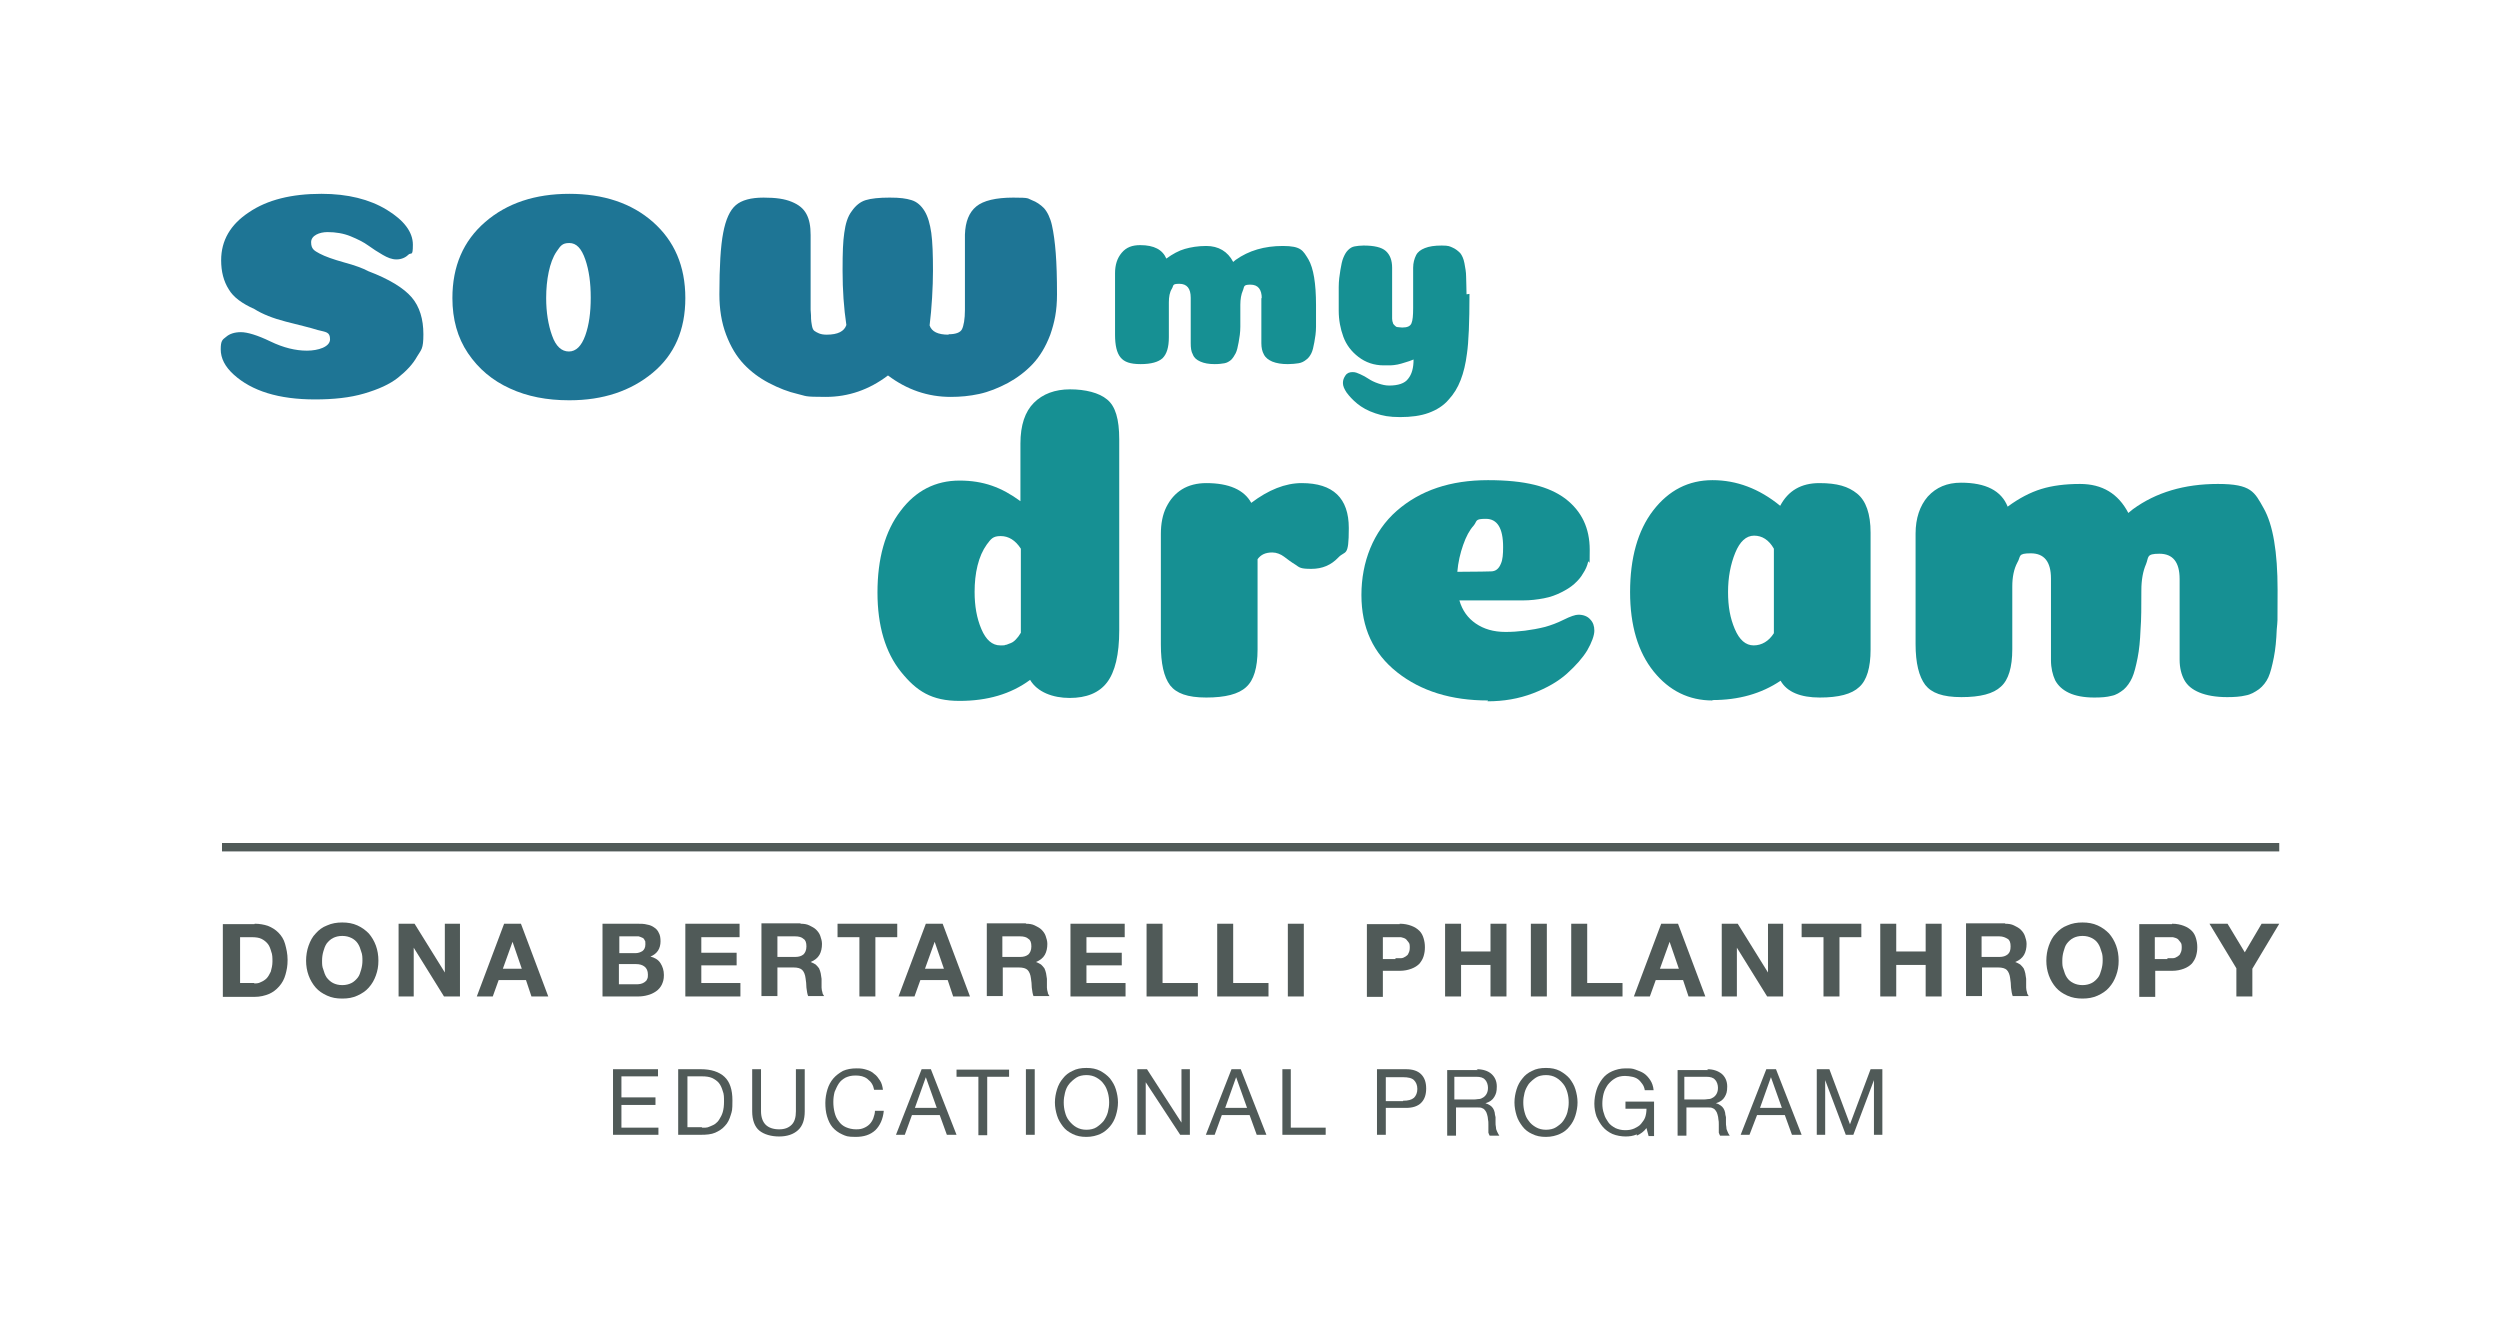 <?xml version="1.0" encoding="UTF-8"?>
<svg id="uuid-118bb543-b5ee-4046-a71d-29ee877712be" data-name="Layer 1" xmlns="http://www.w3.org/2000/svg" viewBox="0 0 594.6 316.4">
  <defs>
    <style>
      .uuid-3e328a3c-ace9-428b-b7b8-051ed55f828e {
        fill: #169093;
      }

      .uuid-3e328a3c-ace9-428b-b7b8-051ed55f828e, .uuid-6979aadf-fd11-4036-93af-7467d5c960c7, .uuid-2a3bc8df-867a-47cd-b845-41405a547dc3 {
        stroke-width: 0px;
      }

      .uuid-6979aadf-fd11-4036-93af-7467d5c960c7 {
        fill: #1e7595;
      }

      .uuid-2a3bc8df-867a-47cd-b845-41405a547dc3 {
        fill: #505a58;
      }
    </style>
  </defs>
  <g>
    <path class="uuid-2a3bc8df-867a-47cd-b845-41405a547dc3" d="M156.5,254.3v1.7h-8.7v5h8.1v1.8h-8.1v5.4h8.8v1.7h-10.8v-15.6h10.8Z"/>
    <path class="uuid-2a3bc8df-867a-47cd-b845-41405a547dc3" d="M166.7,254.3c2.4,0,4.3.6,5.6,1.8,1.3,1.2,1.9,3.1,1.9,5.6s-.1,2.5-.4,3.5-.7,1.9-1.4,2.6c-.6.7-1.4,1.2-2.3,1.6-.9.4-2.1.5-3.4.5h-5.4v-15.6h5.4ZM166.9,268.2c.2,0,.5,0,.9,0,.3,0,.7-.1,1.1-.3s.8-.3,1.2-.6c.4-.3.7-.6,1-1.1.3-.5.6-1,.8-1.7.2-.7.3-1.5.3-2.5s0-1.8-.3-2.5c-.2-.7-.5-1.4-.9-1.9s-1-.9-1.6-1.2c-.7-.3-1.5-.4-2.4-.4h-3.5v12.1h3.5Z"/>
    <path class="uuid-2a3bc8df-867a-47cd-b845-41405a547dc3" d="M189.8,268.8c-1.1,1-2.6,1.5-4.5,1.5s-3.6-.5-4.7-1.4-1.7-2.5-1.7-4.6v-10h2.1v10c0,1.4.4,2.5,1.1,3.2.7.7,1.8,1.1,3.2,1.1s2.3-.4,3-1.1c.7-.7,1-1.8,1-3.2v-10h2.1v10c0,2-.5,3.5-1.6,4.5Z"/>
    <path class="uuid-2a3bc8df-867a-47cd-b845-41405a547dc3" d="M206.3,256.6c-.8-.6-1.7-.8-2.8-.8s-1.7.2-2.4.5c-.7.4-1.2.8-1.6,1.4-.4.6-.7,1.3-1,2-.2.8-.3,1.5-.3,2.4s.1,1.7.3,2.5c.2.8.5,1.5,1,2.1.4.6,1,1.1,1.7,1.4.7.3,1.5.5,2.4.5s1.3-.1,1.8-.3,1-.5,1.4-.9c.4-.4.7-.9.9-1.4.2-.6.4-1.2.4-1.8h2.1c-.2,2-.9,3.5-2,4.6-1.2,1.1-2.7,1.6-4.7,1.6s-2.3-.2-3.2-.6c-.9-.4-1.7-1-2.3-1.7-.6-.7-1-1.6-1.3-2.6s-.4-2.1-.4-3.2.2-2.2.5-3.2c.3-1,.8-1.9,1.4-2.6s1.4-1.3,2.3-1.8c.9-.4,2-.6,3.2-.6s1.6.1,2.3.3,1.4.5,1.9,1c.6.4,1,1,1.4,1.6.4.6.6,1.4.7,2.2h-2.1c-.2-1.1-.7-1.9-1.5-2.5Z"/>
    <path class="uuid-2a3bc8df-867a-47cd-b845-41405a547dc3" d="M221.4,254.3l6.1,15.6h-2.3l-1.7-4.7h-6.6l-1.7,4.7h-2.1l6.1-15.6h2.3ZM222.8,263.5l-2.6-7.3h0l-2.6,7.3h5.3Z"/>
    <path class="uuid-2a3bc8df-867a-47cd-b845-41405a547dc3" d="M227.5,256.1v-1.7h12.5v1.7h-5.2v13.9h-2.1v-13.9h-5.2Z"/>
    <path class="uuid-2a3bc8df-867a-47cd-b845-41405a547dc3" d="M246.1,254.3v15.6h-2.1v-15.6h2.1Z"/>
    <path class="uuid-2a3bc8df-867a-47cd-b845-41405a547dc3" d="M251.4,259.1c.3-1,.8-1.9,1.4-2.6.6-.8,1.4-1.4,2.3-1.8.9-.5,2-.7,3.3-.7s2.3.2,3.3.7c.9.5,1.7,1.1,2.3,1.8.6.8,1.1,1.6,1.4,2.6.3,1,.5,2,.5,3.1s-.2,2.1-.5,3.1c-.3,1-.8,1.9-1.4,2.6s-1.4,1.4-2.3,1.8-2,.7-3.3.7-2.3-.2-3.3-.7-1.7-1-2.3-1.8-1.1-1.6-1.4-2.6-.5-2-.5-3.1.2-2.1.5-3.1ZM253.3,264.5c.2.8.5,1.5,1,2.1s1,1.1,1.7,1.5,1.5.6,2.4.6,1.8-.2,2.4-.6,1.2-.9,1.7-1.5c.4-.6.8-1.3,1-2.1s.3-1.5.3-2.3-.1-1.6-.3-2.3-.5-1.5-1-2.1c-.4-.6-1-1.1-1.7-1.5s-1.5-.6-2.4-.6-1.8.2-2.4.6-1.2.9-1.7,1.5-.8,1.3-1,2.1c-.2.8-.3,1.5-.3,2.3s.1,1.6.3,2.3Z"/>
    <path class="uuid-2a3bc8df-867a-47cd-b845-41405a547dc3" d="M272.8,254.3l8.2,12.7h0v-12.7h2v15.6h-2.3l-8.2-12.5h0v12.5h-2v-15.6h2.2Z"/>
    <path class="uuid-2a3bc8df-867a-47cd-b845-41405a547dc3" d="M295.1,254.3l6.1,15.6h-2.3l-1.7-4.7h-6.6l-1.7,4.7h-2.1l6.1-15.6h2.3ZM296.6,263.5l-2.6-7.3h0l-2.6,7.3h5.3Z"/>
    <path class="uuid-2a3bc8df-867a-47cd-b845-41405a547dc3" d="M307,254.3v13.9h8.3v1.7h-10.3v-15.6h2.1Z"/>
    <path class="uuid-2a3bc8df-867a-47cd-b845-41405a547dc3" d="M334.4,254.3c1.6,0,2.8.4,3.6,1.2.8.8,1.2,1.9,1.2,3.4s-.4,2.6-1.2,3.4c-.8.8-2,1.2-3.6,1.2h-4.8v6.4h-2.1v-15.6h6.8ZM333.7,261.8c1.2,0,2-.2,2.6-.7.5-.5.8-1.2.8-2.1s-.3-1.6-.8-2.1-1.4-.7-2.6-.7h-4.1v5.7h4.1Z"/>
    <path class="uuid-2a3bc8df-867a-47cd-b845-41405a547dc3" d="M351.2,254.3c1.5,0,2.7.4,3.5,1.1.8.7,1.3,1.7,1.3,3s-.2,1.8-.6,2.5-1.1,1.2-2.1,1.5h0c.4.1.8.3,1.1.5.3.2.5.4.7.7.2.3.3.6.4,1,0,.3.1.7.2,1.1,0,.4,0,.8,0,1.2s0,.8.1,1.2c0,.4.1.7.3,1.1s.3.6.5.9h-2.3c-.1-.2-.2-.4-.3-.7,0-.3,0-.6,0-.9,0-.3,0-.7,0-1.1s0-.8-.1-1.2c0-.4-.1-.7-.2-1.1s-.2-.6-.4-.9c-.2-.3-.4-.5-.7-.6-.3-.2-.7-.2-1.2-.2h-5.1v6.7h-2.1v-15.6h7.3ZM351.7,261.4c.4,0,.8-.2,1.1-.4.3-.2.6-.5.8-.9.2-.4.3-.8.3-1.4s-.2-1.4-.7-1.9c-.4-.5-1.1-.7-2.1-.7h-5.2v5.4h4.3c.5,0,.9,0,1.4-.1Z"/>
    <path class="uuid-2a3bc8df-867a-47cd-b845-41405a547dc3" d="M360.7,259.1c.3-1,.8-1.9,1.4-2.6.6-.8,1.4-1.4,2.3-1.8.9-.5,2-.7,3.3-.7s2.3.2,3.3.7c.9.5,1.7,1.1,2.3,1.8.6.8,1.1,1.6,1.4,2.6s.5,2,.5,3.1-.2,2.1-.5,3.1-.8,1.9-1.4,2.6c-.6.8-1.4,1.4-2.3,1.8-.9.4-2,.7-3.3.7s-2.3-.2-3.3-.7c-.9-.4-1.7-1-2.3-1.8-.6-.8-1.1-1.6-1.4-2.6-.3-1-.5-2-.5-3.1s.2-2.1.5-3.1ZM362.6,264.5c.2.8.5,1.5,1,2.1.4.6,1,1.1,1.7,1.5s1.5.6,2.4.6,1.8-.2,2.4-.6,1.3-.9,1.7-1.5.8-1.3,1-2.1.3-1.5.3-2.3-.1-1.6-.3-2.3-.5-1.5-1-2.1-1-1.1-1.7-1.5-1.5-.6-2.4-.6-1.8.2-2.4.6-1.2.9-1.7,1.5c-.4.6-.8,1.3-1,2.1s-.3,1.5-.3,2.3.1,1.6.3,2.3Z"/>
    <path class="uuid-2a3bc8df-867a-47cd-b845-41405a547dc3" d="M389.3,269.8c-.9.4-1.8.5-2.7.5s-2.2-.2-3.1-.6c-.9-.4-1.7-1-2.3-1.7-.6-.7-1.1-1.6-1.5-2.5-.3-.9-.5-1.9-.5-3s.2-2.2.5-3.2.8-1.9,1.4-2.7c.6-.8,1.4-1.4,2.3-1.8s2-.7,3.2-.7,1.6,0,2.4.3,1.4.5,2,.9c.6.4,1.1,1,1.5,1.6.4.6.7,1.4.8,2.4h-2.1c-.1-.6-.3-1.1-.6-1.5-.3-.4-.6-.8-1-1.1-.4-.3-.9-.5-1.4-.6-.5-.1-1.1-.2-1.7-.2-.9,0-1.8.2-2.4.6-.7.4-1.2.9-1.7,1.5-.4.6-.8,1.3-1,2.1-.2.8-.3,1.6-.3,2.4s.1,1.6.4,2.4c.2.8.6,1.4,1,2,.4.6,1,1,1.7,1.4.7.3,1.4.5,2.3.5s1.5-.1,2.2-.4c.6-.3,1.2-.6,1.6-1.1.4-.5.8-1,1-1.6s.3-1.3.3-2h-5v-1.7h6.8v8.2h-1.3l-.5-1.9c-.6.8-1.4,1.4-2.3,1.8Z"/>
    <path class="uuid-2a3bc8df-867a-47cd-b845-41405a547dc3" d="M406,254.3c1.5,0,2.6.4,3.5,1.1.8.7,1.3,1.7,1.3,3s-.2,1.8-.6,2.5c-.4.7-1.1,1.2-2.1,1.5h0c.5.1.8.3,1.1.5.3.2.5.4.7.7.2.3.3.6.4,1,0,.3.1.7.2,1.1,0,.4,0,.8,0,1.2,0,.4,0,.8.1,1.2,0,.4.1.7.3,1.1.1.3.3.6.5.9h-2.3c-.1-.2-.2-.4-.3-.7,0-.3,0-.6,0-.9,0-.3,0-.7,0-1.1s0-.8-.1-1.2c0-.4-.1-.7-.2-1.1s-.2-.6-.4-.9c-.2-.3-.4-.5-.7-.6-.3-.2-.7-.2-1.2-.2h-5.1v6.7h-2.1v-15.6h7.3ZM406.4,261.4c.4,0,.8-.2,1.1-.4.3-.2.6-.5.8-.9.2-.4.3-.8.3-1.4s-.2-1.4-.7-1.9c-.4-.5-1.1-.7-2.1-.7h-5.2v5.4h4.3c.5,0,.9,0,1.4-.1Z"/>
    <path class="uuid-2a3bc8df-867a-47cd-b845-41405a547dc3" d="M422.4,254.3l6.1,15.6h-2.3l-1.7-4.7h-6.6l-1.8,4.7h-2.1l6.1-15.6h2.3ZM423.8,263.5l-2.6-7.3h0l-2.6,7.3h5.3Z"/>
    <path class="uuid-2a3bc8df-867a-47cd-b845-41405a547dc3" d="M435.1,254.3l4.9,13.1,4.9-13.1h2.8v15.6h-2v-13h0l-4.9,13h-1.8l-4.9-13h0v13h-2v-15.6h2.8Z"/>
  </g>
  <g>
    <path class="uuid-2a3bc8df-867a-47cd-b845-41405a547dc3" d="M60.6,219.7c1.1,0,2.2.2,3.1.5,1,.4,1.8.9,2.5,1.6.7.7,1.3,1.6,1.6,2.7s.6,2.3.6,3.8-.2,2.4-.5,3.5c-.3,1.1-.8,2-1.5,2.8-.7.8-1.5,1.4-2.4,1.8-1,.4-2.1.7-3.5.7h-7.5v-17.3h7.5ZM60.4,233.9c.5,0,1.1,0,1.6-.3.5-.2,1-.5,1.4-.9.4-.4.7-1,1-1.6.2-.7.4-1.5.4-2.4s0-1.7-.3-2.4c-.2-.7-.4-1.3-.8-1.8s-.9-.9-1.5-1.2c-.6-.3-1.4-.4-2.4-.4h-2.7v10.9h3.4Z"/>
    <path class="uuid-2a3bc8df-867a-47cd-b845-41405a547dc3" d="M73.4,224.9c.4-1.1.9-2.1,1.7-2.9.7-.8,1.6-1.5,2.7-1.9,1.1-.5,2.3-.7,3.6-.7s2.5.2,3.6.7c1.1.5,1.9,1.1,2.7,1.9.7.8,1.3,1.8,1.7,2.9s.6,2.3.6,3.6-.2,2.4-.6,3.5-.9,2-1.7,2.9c-.7.8-1.6,1.4-2.7,1.9s-2.2.7-3.6.7-2.5-.2-3.6-.7c-1.1-.5-2-1.1-2.7-1.9-.7-.8-1.3-1.8-1.7-2.9-.4-1.1-.6-2.3-.6-3.5s.2-2.5.6-3.6ZM76.9,230.6c.2.7.4,1.3.8,1.9.4.5.9,1,1.5,1.3.6.3,1.3.5,2.2.5s1.6-.2,2.2-.5c.6-.3,1.1-.8,1.5-1.3s.6-1.2.8-1.9.3-1.4.3-2.1,0-1.5-.3-2.2c-.2-.7-.4-1.3-.8-1.9s-.9-1-1.5-1.3c-.6-.3-1.3-.5-2.2-.5s-1.6.2-2.2.5c-.6.3-1.1.8-1.5,1.3-.4.6-.6,1.2-.8,1.9-.2.7-.3,1.4-.3,2.2s0,1.4.3,2.1Z"/>
    <path class="uuid-2a3bc8df-867a-47cd-b845-41405a547dc3" d="M98.6,219.7l7.2,11.6h0v-11.6h3.6v17.3h-3.8l-7.2-11.6h0v11.6h-3.6v-17.3h3.8Z"/>
    <path class="uuid-2a3bc8df-867a-47cd-b845-41405a547dc3" d="M123.9,219.7l6.5,17.3h-4l-1.3-3.9h-6.5l-1.4,3.9h-3.8l6.5-17.3h3.9ZM124.1,230.4l-2.2-6.4h0l-2.3,6.4h4.5Z"/>
    <path class="uuid-2a3bc8df-867a-47cd-b845-41405a547dc3" d="M151.6,219.7c.8,0,1.6,0,2.3.2.7.1,1.3.4,1.7.7.5.3.9.8,1.1,1.3.3.5.4,1.2.4,2s-.2,1.6-.6,2.2c-.4.6-1,1.1-1.8,1.4,1.1.3,1.9.8,2.4,1.6.5.8.8,1.7.8,2.8s-.2,1.6-.5,2.3c-.3.6-.8,1.2-1.4,1.6-.6.4-1.2.7-2,.9-.7.2-1.5.3-2.3.3h-8.4v-17.3h8.1ZM151.1,226.7c.7,0,1.2-.2,1.7-.5.4-.3.7-.8.7-1.6s0-.7-.2-1c-.1-.3-.3-.5-.6-.6-.2-.1-.5-.2-.8-.3-.3,0-.6,0-1,0h-3.6v4h3.9ZM151.3,234.1c.4,0,.7,0,1.1-.1s.6-.2.9-.4c.3-.2.5-.4.6-.7.2-.3.2-.7.2-1.1,0-.9-.3-1.5-.8-1.9-.5-.4-1.2-.6-2-.6h-4.1v4.8h4.1Z"/>
    <path class="uuid-2a3bc8df-867a-47cd-b845-41405a547dc3" d="M175.9,219.7v3.2h-9.1v3.7h8.4v3h-8.4v4.2h9.3v3.2h-13.1v-17.3h12.9Z"/>
    <path class="uuid-2a3bc8df-867a-47cd-b845-41405a547dc3" d="M190.4,219.7c.8,0,1.5.1,2.1.4.6.3,1.2.6,1.6,1s.8.9,1,1.5c.2.6.4,1.2.4,1.9,0,1-.2,1.9-.6,2.6-.4.7-1.1,1.3-2.1,1.7h0c.5.2.9.4,1.2.6.3.3.6.6.8.9.2.4.3.8.4,1.2s.1.9.2,1.3c0,.3,0,.6,0,1,0,.4,0,.8,0,1.1,0,.4.1.8.2,1.1,0,.3.2.6.4.9h-3.8c-.2-.5-.3-1.2-.4-2,0-.8-.1-1.5-.2-2.2-.1-.9-.4-1.6-.8-2-.4-.4-1.1-.6-2.1-.6h-3.8v6.8h-3.8v-17.3h9.3ZM189.1,227.6c.9,0,1.5-.2,2-.6.4-.4.7-1,.7-1.9s-.2-1.5-.7-1.8c-.4-.4-1.1-.6-2-.6h-4.2v4.9h4.2Z"/>
    <path class="uuid-2a3bc8df-867a-47cd-b845-41405a547dc3" d="M199.2,222.9v-3.2h14.2v3.2h-5.2v14.1h-3.8v-14.1h-5.2Z"/>
    <path class="uuid-2a3bc8df-867a-47cd-b845-41405a547dc3" d="M224.2,219.7l6.5,17.3h-4l-1.3-3.9h-6.5l-1.4,3.9h-3.8l6.5-17.3h3.9ZM224.5,230.4l-2.2-6.4h0l-2.3,6.4h4.5Z"/>
    <path class="uuid-2a3bc8df-867a-47cd-b845-41405a547dc3" d="M244,219.7c.8,0,1.5.1,2.1.4.6.3,1.2.6,1.6,1s.8.9,1,1.5c.2.6.4,1.2.4,1.9,0,1-.2,1.9-.6,2.6-.4.7-1.1,1.3-2.1,1.7h0c.5.2.9.4,1.2.6.3.3.6.6.8.9.2.4.3.8.4,1.2s.1.9.2,1.3c0,.3,0,.6,0,1,0,.4,0,.8,0,1.1,0,.4.1.8.2,1.1,0,.3.2.6.4.9h-3.8c-.2-.5-.3-1.2-.4-2,0-.8-.1-1.5-.2-2.2-.1-.9-.4-1.6-.8-2-.4-.4-1.1-.6-2.1-.6h-3.8v6.8h-3.8v-17.3h9.3ZM242.6,227.6c.9,0,1.5-.2,2-.6.4-.4.7-1,.7-1.9s-.2-1.5-.7-1.8c-.4-.4-1.1-.6-2-.6h-4.2v4.9h4.2Z"/>
    <path class="uuid-2a3bc8df-867a-47cd-b845-41405a547dc3" d="M267.5,219.7v3.2h-9.1v3.7h8.4v3h-8.4v4.2h9.3v3.2h-13.1v-17.3h12.9Z"/>
    <path class="uuid-2a3bc8df-867a-47cd-b845-41405a547dc3" d="M276.5,219.7v14.1h8.4v3.2h-12.2v-17.3h3.8Z"/>
    <path class="uuid-2a3bc8df-867a-47cd-b845-41405a547dc3" d="M293.3,219.7v14.1h8.4v3.2h-12.2v-17.3h3.8Z"/>
    <path class="uuid-2a3bc8df-867a-47cd-b845-41405a547dc3" d="M310.1,219.7v17.3h-3.8v-17.3h3.8Z"/>
    <path class="uuid-2a3bc8df-867a-47cd-b845-41405a547dc3" d="M332.9,219.7c1.1,0,2,.2,2.8.5.8.3,1.4.7,1.9,1.2s.8,1.1,1,1.8c.2.7.3,1.3.3,2.1s-.1,1.4-.3,2.1c-.2.7-.6,1.3-1,1.8-.5.5-1.1.9-1.9,1.2-.8.3-1.7.5-2.8.5h-4v6.2h-3.8v-17.3h7.8ZM331.9,227.9c.4,0,.9,0,1.3,0,.4,0,.8-.2,1.1-.4.3-.2.6-.4.7-.8.2-.3.3-.8.3-1.3s0-1-.3-1.3-.4-.6-.7-.8c-.3-.2-.7-.3-1.1-.4-.4,0-.8,0-1.3,0h-3v5.2h3Z"/>
    <path class="uuid-2a3bc8df-867a-47cd-b845-41405a547dc3" d="M347.5,219.7v6.6h7v-6.6h3.8v17.3h-3.8v-7.5h-7v7.5h-3.8v-17.3h3.8Z"/>
    <path class="uuid-2a3bc8df-867a-47cd-b845-41405a547dc3" d="M367.9,219.7v17.3h-3.8v-17.3h3.8Z"/>
    <path class="uuid-2a3bc8df-867a-47cd-b845-41405a547dc3" d="M377.5,219.7v14.1h8.4v3.2h-12.2v-17.3h3.8Z"/>
    <path class="uuid-2a3bc8df-867a-47cd-b845-41405a547dc3" d="M399.1,219.7l6.5,17.3h-4l-1.3-3.9h-6.5l-1.4,3.9h-3.8l6.5-17.3h3.9ZM399.3,230.4l-2.2-6.4h0l-2.3,6.4h4.5Z"/>
    <path class="uuid-2a3bc8df-867a-47cd-b845-41405a547dc3" d="M413.3,219.7l7.2,11.6h0v-11.6h3.6v17.3h-3.8l-7.2-11.6h0v11.6h-3.6v-17.3h3.8Z"/>
    <path class="uuid-2a3bc8df-867a-47cd-b845-41405a547dc3" d="M428.5,222.9v-3.2h14.2v3.2h-5.2v14.1h-3.8v-14.1h-5.2Z"/>
    <path class="uuid-2a3bc8df-867a-47cd-b845-41405a547dc3" d="M451,219.7v6.6h7v-6.6h3.8v17.3h-3.8v-7.5h-7v7.5h-3.8v-17.3h3.8Z"/>
    <path class="uuid-2a3bc8df-867a-47cd-b845-41405a547dc3" d="M476.9,219.7c.8,0,1.5.1,2.1.4.6.3,1.2.6,1.6,1s.8.9,1,1.5c.2.6.4,1.2.4,1.9,0,1-.2,1.9-.6,2.6-.4.7-1.1,1.3-2.1,1.7h0c.5.2.9.4,1.2.6.3.3.6.6.8.9.2.4.3.8.4,1.2s.1.9.2,1.3c0,.3,0,.6,0,1,0,.4,0,.8,0,1.1,0,.4.1.8.2,1.1,0,.3.2.6.4.9h-3.8c-.2-.5-.3-1.2-.4-2,0-.8-.1-1.5-.2-2.2-.1-.9-.4-1.6-.8-2-.4-.4-1.1-.6-2.1-.6h-3.8v6.8h-3.8v-17.3h9.3ZM475.5,227.6c.9,0,1.5-.2,2-.6s.7-1,.7-1.9-.2-1.5-.7-1.8-1.1-.6-2-.6h-4.2v4.9h4.2Z"/>
    <path class="uuid-2a3bc8df-867a-47cd-b845-41405a547dc3" d="M487.3,224.9c.4-1.1.9-2.1,1.7-2.9.7-.8,1.6-1.5,2.7-1.9,1.1-.5,2.3-.7,3.6-.7s2.5.2,3.6.7c1.1.5,1.9,1.1,2.7,1.9.7.8,1.3,1.8,1.7,2.9s.6,2.3.6,3.6-.2,2.4-.6,3.5-.9,2-1.7,2.9c-.7.8-1.6,1.4-2.7,1.9s-2.3.7-3.6.7-2.5-.2-3.6-.7-2-1.1-2.7-1.9c-.7-.8-1.3-1.8-1.7-2.9s-.6-2.3-.6-3.5.2-2.5.6-3.6ZM490.8,230.6c.2.7.4,1.3.8,1.9s.9,1,1.5,1.3c.6.3,1.3.5,2.2.5s1.6-.2,2.2-.5c.6-.3,1.1-.8,1.5-1.3.4-.5.6-1.2.8-1.9.2-.7.3-1.4.3-2.1s0-1.5-.3-2.2c-.2-.7-.4-1.3-.8-1.9-.4-.6-.9-1-1.5-1.3-.6-.3-1.3-.5-2.2-.5s-1.6.2-2.2.5c-.6.3-1.1.8-1.5,1.3s-.6,1.2-.8,1.9c-.2.7-.3,1.4-.3,2.2s0,1.4.3,2.1Z"/>
    <path class="uuid-2a3bc8df-867a-47cd-b845-41405a547dc3" d="M516.6,219.7c1.1,0,2,.2,2.8.5.8.3,1.4.7,1.9,1.2s.8,1.1,1,1.8c.2.7.3,1.3.3,2.1s-.1,1.4-.3,2.1c-.2.7-.6,1.3-1,1.8-.5.5-1.1.9-1.9,1.2-.8.3-1.7.5-2.8.5h-4v6.2h-3.8v-17.3h7.8ZM515.5,227.9c.4,0,.9,0,1.3,0,.4,0,.8-.2,1.1-.4.3-.2.6-.4.7-.8.2-.3.3-.8.3-1.3s0-1-.3-1.3-.4-.6-.7-.8c-.3-.2-.7-.3-1.1-.4-.4,0-.8,0-1.3,0h-3v5.2h3Z"/>
    <path class="uuid-2a3bc8df-867a-47cd-b845-41405a547dc3" d="M525.5,219.7h4.3l4.1,6.8,4-6.8h4.2l-6.4,10.7v6.6h-3.8v-6.7l-6.4-10.6Z"/>
  </g>
  <g>
    <path class="uuid-6979aadf-fd11-4036-93af-7467d5c960c7" d="M76.5,46.1c6.2,0,11.4,1.3,15.5,3.8,4.1,2.5,6.2,5.3,6.2,8.3s-.4,1.7-1.1,2.4-1.7,1.1-2.8,1.1-2.1-.4-3.3-1.1c-1.2-.7-2.3-1.4-3.4-2.2-1.1-.8-2.5-1.5-4.2-2.2-1.7-.7-3.6-1-5.5-1s-3.9.8-3.9,2.4.7,2,2,2.7c1.3.7,3.3,1.4,5.8,2.1,2.6.7,4.5,1.4,5.8,2.1,5,1.9,8.4,4,10.3,6.2,1.9,2.2,2.8,5.2,2.8,8.8s-.5,3.6-1.5,5.3c-1,1.8-2.5,3.4-4.5,5-2,1.6-4.7,2.8-8.1,3.8-3.4,1-7.3,1.4-11.7,1.4-8.6,0-15-2-19.3-5.9-2.1-1.9-3.1-3.9-3.1-6s.4-2.3,1.3-3c.8-.7,2-1.1,3.5-1.1s3.9.7,7,2.2c3.1,1.5,6,2.2,8.7,2.2s5.5-.9,5.5-2.7-1-1.7-2.9-2.2c-1.9-.6-4.5-1.2-7.6-2-3.1-.8-5.6-1.8-7.5-3-2.9-1.3-5-2.8-6.1-4.7-1.2-1.9-1.8-4.2-1.8-6.9,0-4.7,2.2-8.5,6.6-11.4,4.4-3,10.2-4.4,17.2-4.4Z"/>
    <path class="uuid-6979aadf-fd11-4036-93af-7467d5c960c7" d="M135.3,95.2c-5.2,0-9.9-.9-14-2.8-4.2-1.9-7.5-4.7-10-8.4-2.5-3.7-3.7-8.1-3.7-13.1,0-7.6,2.6-13.6,7.8-18.1,5.2-4.5,11.9-6.7,20-6.7s14.8,2.2,19.9,6.7c5.1,4.5,7.7,10.5,7.7,18.1s-2.6,13.5-7.8,17.8c-5.2,4.3-11.8,6.5-19.7,6.5ZM140.5,70.8c0-3.5-.4-6.5-1.3-9.1-.9-2.6-2.1-3.9-3.8-3.9s-2.1.7-3,2-1.5,3-1.9,4.9c-.4,1.9-.6,4-.6,6.2,0,3.4.5,6.4,1.4,8.9.9,2.6,2.3,3.8,4,3.8s3-1.3,3.9-3.8c.9-2.5,1.3-5.5,1.3-9Z"/>
    <path class="uuid-6979aadf-fd11-4036-93af-7467d5c960c7" d="M225.6,79.5c1.7,0,2.8-.4,3.2-1.2.4-.8.7-2.4.7-4.6v-17.9c.1-3.1,1-5.3,2.7-6.7,1.7-1.4,4.7-2.1,8.8-2.1s3.3.2,4.4.6c1.1.4,2.1,1.1,2.9,1.9.8.9,1.5,2.3,1.9,4.1s.7,4,.9,6.6c.2,2.6.3,5.8.3,9.8s-.6,6.7-1.6,9.6c-1.1,2.9-2.5,5.2-4.2,7-1.7,1.8-3.7,3.3-5.9,4.5-2.3,1.2-4.5,2.1-6.8,2.6-2.3.5-4.5.7-6.8.7-5.4,0-10.4-1.7-14.9-5.1-4.5,3.4-9.4,5.1-14.8,5.1s-4.5-.2-6.7-.7-4.5-1.4-6.8-2.6c-2.3-1.2-4.3-2.7-6-4.5-1.7-1.8-3.1-4.1-4.2-7-1.1-2.9-1.6-6.1-1.6-9.6,0-6.6.3-11.5.9-14.6.6-3.2,1.6-5.4,3-6.6,1.4-1.2,3.6-1.8,6.6-1.8s5,.3,6.7,1c1.7.7,2.8,1.6,3.5,2.9.7,1.3,1,2.9,1,5v17.8c.1,1,.1,1.7.1,2.1s.1,1,.2,1.6c.1.6.3,1.1.6,1.3s.6.4,1.1.6,1.1.3,1.8.3c2.7,0,4.2-.8,4.7-2.3-.6-4-.9-8.3-.9-12.9s.1-6.9.4-9c.3-2.2.8-3.9,1.8-5.2.9-1.3,2-2.2,3.3-2.6,1.3-.4,3.2-.6,5.7-.6s3.9.2,5.2.6c1.3.4,2.3,1.3,3.1,2.6.8,1.3,1.3,3.1,1.6,5.2.3,2.2.4,5.2.4,9s-.3,9-.8,13c.5,1.5,2,2.2,4.5,2.2Z"/>
    <path class="uuid-3e328a3c-ace9-428b-b7b8-051ed55f828e" d="M300.1,71c0-2.2-.9-3.3-2.7-3.3s-1.4.5-1.8,1.4c-.4.9-.6,2.1-.6,3.4,0,2.1,0,3.8,0,5.2,0,1.4-.2,2.6-.4,3.7-.2,1.1-.4,2-.7,2.6s-.7,1.2-1.1,1.6c-.5.4-1,.7-1.6.8-.6.1-1.3.2-2.3.2-1.4,0-2.5-.2-3.4-.6-.9-.4-1.5-.9-1.8-1.7-.4-.7-.5-1.6-.5-2.7v-10.8c0-2.2-.9-3.3-2.7-3.3s-1.3.4-1.8,1.2c-.5.8-.7,1.9-.7,3.2v8.3c0,2.4-.5,4-1.5,5-1,.9-2.7,1.4-5.2,1.4s-3.9-.5-4.8-1.6c-.9-1.1-1.3-2.9-1.3-5.4v-14.6c0-2,.5-3.6,1.6-4.9s2.5-1.8,4.4-1.8c3.3,0,5.3,1.1,6.2,3.2,1.5-1.1,3-1.9,4.4-2.3,1.4-.4,3.1-.7,5.1-.7,2.9,0,5.1,1.3,6.4,3.8.2-.2.4-.3.6-.5,3.1-2.2,6.8-3.3,11.2-3.3s4.8,1.1,6.1,3.2c1.2,2.1,1.8,5.7,1.8,10.8s0,3.8,0,5.2c0,1.4-.2,2.6-.4,3.7-.2,1.1-.4,2-.7,2.6-.3.6-.7,1.2-1.3,1.6-.5.4-1.1.7-1.8.8-.7.1-1.5.2-2.5.2-1.5,0-2.7-.2-3.7-.6-.9-.4-1.6-.9-2-1.7-.4-.7-.6-1.6-.6-2.7v-10.8Z"/>
    <path class="uuid-3e328a3c-ace9-428b-b7b8-051ed55f828e" d="M349.5,69.9c0,6.8-.2,11.5-.6,14.2-.3,2.4-.8,4.5-1.5,6.3-.7,1.8-1.6,3.3-2.9,4.7-1.2,1.4-2.8,2.4-4.7,3.1-1.9.7-4.2,1-6.8,1s-4.1-.3-5.9-.9-3.2-1.4-4.3-2.3-1.9-1.8-2.5-2.6c-.6-.9-.9-1.6-.9-2.3s.2-1.2.6-1.8,1-.8,1.7-.8,1.1.2,1.8.5c.7.3,1.4.7,2,1.1.6.4,1.4.8,2.3,1.1.9.3,1.7.5,2.6.5,2.1,0,3.7-.5,4.5-1.6.9-1.1,1.3-2.6,1.3-4.6-.7.3-1.3.5-2,.7s-1.2.4-1.8.5c-.6.1-1.2.2-1.7.2-.5,0-1.1,0-1.6,0-2.3,0-4.3-.7-6-2-1.7-1.3-2.9-2.9-3.6-4.8-.7-1.9-1.1-4-1.1-6.2s0-4.1,0-5.6c0-1.5.2-2.9.4-4.1.2-1.2.4-2.2.7-2.9.3-.7.6-1.3,1.1-1.8.5-.5,1-.8,1.6-.9s1.3-.2,2.1-.2c2.5,0,4.3.4,5.3,1.3,1,.9,1.5,2.2,1.5,4v9.6c0,.6,0,1.1,0,1.4s0,.7,0,1.1c0,.4.1.8.2,1,0,.2.2.4.4.6.2.2.4.4.7.4s.7.1,1.1.1c1.2,0,1.9-.3,2.2-1,.3-.7.4-1.9.4-3.6v-9.6c0-1.2.3-2.2.7-3,.4-.8,1.1-1.3,2.1-1.7,1-.4,2.3-.6,4-.6s1.9.2,2.6.5,1.3.8,1.8,1.3c.4.5.8,1.3,1,2.4.2,1.1.4,2.1.4,3.2,0,1.1.1,2.5.1,4.2Z"/>
    <path class="uuid-3e328a3c-ace9-428b-b7b8-051ed55f828e" d="M266.2,149.9c0,5.8-1,9.9-2.9,12.4-1.9,2.5-4.9,3.7-8.9,3.7s-7.7-1.4-9.4-4.3c-4.6,3.4-10.2,5-16.8,5s-10.2-2.3-13.9-6.9c-3.7-4.6-5.6-10.9-5.6-18.9s1.8-14.6,5.5-19.4c3.6-4.8,8.3-7.2,14-7.2s10,1.6,14.5,4.9v-13.7c0-4.4,1.1-7.6,3.2-9.7,2.1-2.1,5-3.2,8.6-3.2s6.9.8,8.8,2.4c2,1.6,2.9,4.7,2.9,9.5v45.4ZM242.8,150.5v-20c-1.3-2-2.9-3-4.8-3s-2.3.7-3.3,2c-1,1.4-1.7,3-2.2,5-.5,2-.7,4.1-.7,6.3,0,3.3.5,6.2,1.6,8.8,1.1,2.6,2.6,3.9,4.5,3.9s.7,0,1.1-.1c.4,0,.7-.2,1-.3.3-.1.6-.2.9-.4.3-.2.5-.4.7-.6s.4-.5.6-.7c.2-.3.4-.6.6-.9Z"/>
    <path class="uuid-3e328a3c-ace9-428b-b7b8-051ed55f828e" d="M299.1,154.5c0,4.3-.9,7.3-2.7,8.9-1.8,1.7-5,2.5-9.5,2.5s-7.1-1-8.6-2.9c-1.5-2-2.2-5.2-2.2-9.7v-26.3c0-2.4.4-4.6,1.3-6.4.9-1.8,2.1-3.2,3.7-4.2,1.6-1,3.6-1.5,5.8-1.5,5.4,0,9,1.6,10.7,4.7,4.1-3.1,8.1-4.7,12-4.7,7.5,0,11.2,3.6,11.2,10.7s-.8,5.2-2.5,7-3.8,2.7-6.4,2.7-2.8-.3-3.8-1c-1-.6-1.9-1.3-2.7-1.9-.8-.6-1.8-1-2.8-1-1.6,0-2.7.5-3.5,1.6v21.5Z"/>
    <path class="uuid-3e328a3c-ace9-428b-b7b8-051ed55f828e" d="M353.9,166.6c-8.7,0-15.9-2.2-21.6-6.7-5.7-4.5-8.5-10.6-8.5-18.4s2.8-15.1,8.4-20c5.6-4.9,12.8-7.3,21.7-7.3s14.5,1.5,18.4,4.4c3.9,3,5.8,7,5.8,12.2s-.1,2-.4,2.9c-.2.9-.6,1.8-1.2,2.7-.5.9-1.2,1.7-2.1,2.5-.9.8-1.9,1.4-3.1,2s-2.5,1.1-4.1,1.4c-1.6.3-3.2.5-5,.5h-15.1c.7,2.4,2,4.2,3.9,5.5,1.9,1.3,4.2,2,7.1,2s6.2-.4,9.4-1.2c1.4-.4,2.8-.9,4.4-1.7,1.6-.8,2.8-1.2,3.5-1.2,1.2,0,2.2.4,2.8,1.1.7.7,1,1.6,1,2.7s-.6,2.8-1.7,4.7c-1.1,1.8-2.7,3.6-4.8,5.5-2,1.8-4.7,3.4-8.1,4.7-3.4,1.3-7,1.9-10.8,1.9ZM346.6,136c4.9,0,7.6-.1,8-.1,1.1,0,1.9-.6,2.4-1.9.4-.9.5-2.2.5-3.9,0-4.5-1.4-6.7-4.1-6.7s-2,.5-2.9,1.6c-1,1.1-1.8,2.6-2.5,4.6-.7,2-1.2,4.1-1.4,6.5Z"/>
    <path class="uuid-3e328a3c-ace9-428b-b7b8-051ed55f828e" d="M407.3,166.6c-5.6,0-10.3-2.3-14-6.9-3.7-4.6-5.6-10.9-5.6-18.9s1.8-14.6,5.5-19.4c3.7-4.8,8.4-7.2,14.1-7.2s11.1,2,16.1,6.1c1.9-3.6,5-5.4,9.3-5.4s6.9.8,9,2.5c2.1,1.7,3.2,4.8,3.2,9.3v27.8c0,4.3-.9,7.3-2.7,8.9-1.8,1.7-4.9,2.5-9.4,2.5s-7.8-1.3-9.3-4c-4.6,3.1-10,4.6-16.2,4.6ZM421.9,130.5c-1.2-2.1-2.8-3.1-4.7-3.1s-3.4,1.4-4.5,4.1c-1.1,2.7-1.7,5.8-1.7,9.3s.5,6.2,1.6,8.8c1.1,2.6,2.6,3.9,4.5,3.9s3.6-1,4.8-2.9v-20Z"/>
    <path class="uuid-3e328a3c-ace9-428b-b7b8-051ed55f828e" d="M518.4,137.7c0-4-1.6-6-4.8-6s-2.5.8-3.2,2.5c-.7,1.6-1.1,3.7-1.1,6.2,0,3.8,0,6.9-.2,9.4-.1,2.5-.3,4.7-.7,6.7-.4,2-.8,3.6-1.3,4.7-.5,1.1-1.2,2.1-2,2.8-.9.7-1.8,1.3-2.9,1.5-1.1.3-2.4.4-4.1.4-2.5,0-4.5-.4-6-1.1-1.5-.7-2.6-1.7-3.3-3-.6-1.3-1-2.9-1-4.8v-19.4c0-4-1.6-6-4.8-6s-2.3.7-3.2,2.2c-.8,1.5-1.2,3.4-1.2,5.7v14.9c0,4.3-.9,7.3-2.7,8.9-1.8,1.7-4.9,2.5-9.4,2.5s-7.1-1-8.6-2.9c-1.5-2-2.3-5.2-2.3-9.7v-26.3c0-3.6,1-6.6,2.9-8.8,2-2.2,4.6-3.3,7.9-3.3,5.9,0,9.6,1.9,11.1,5.7,2.7-2,5.4-3.4,8-4.2,2.6-.8,5.7-1.2,9.2-1.2,5.3,0,9.1,2.3,11.5,6.9.4-.3.7-.6,1.1-.9,5.5-4,12.2-6,20.2-6s8.7,1.9,10.9,5.8c2.2,3.9,3.3,10.3,3.3,19.4s0,6.9-.2,9.4c-.1,2.5-.3,4.7-.7,6.7-.4,2-.8,3.6-1.3,4.7-.5,1.1-1.3,2.1-2.2,2.8-1,.7-2,1.3-3.2,1.5-1.2.3-2.7.4-4.4.4-2.7,0-4.9-.4-6.6-1.1-1.7-.7-2.9-1.7-3.6-3-.7-1.3-1.1-2.9-1.1-4.8v-19.4Z"/>
  </g>
  <rect class="uuid-2a3bc8df-867a-47cd-b845-41405a547dc3" x="52.8" y="200.5" width="489.3" height="2"/>
</svg>